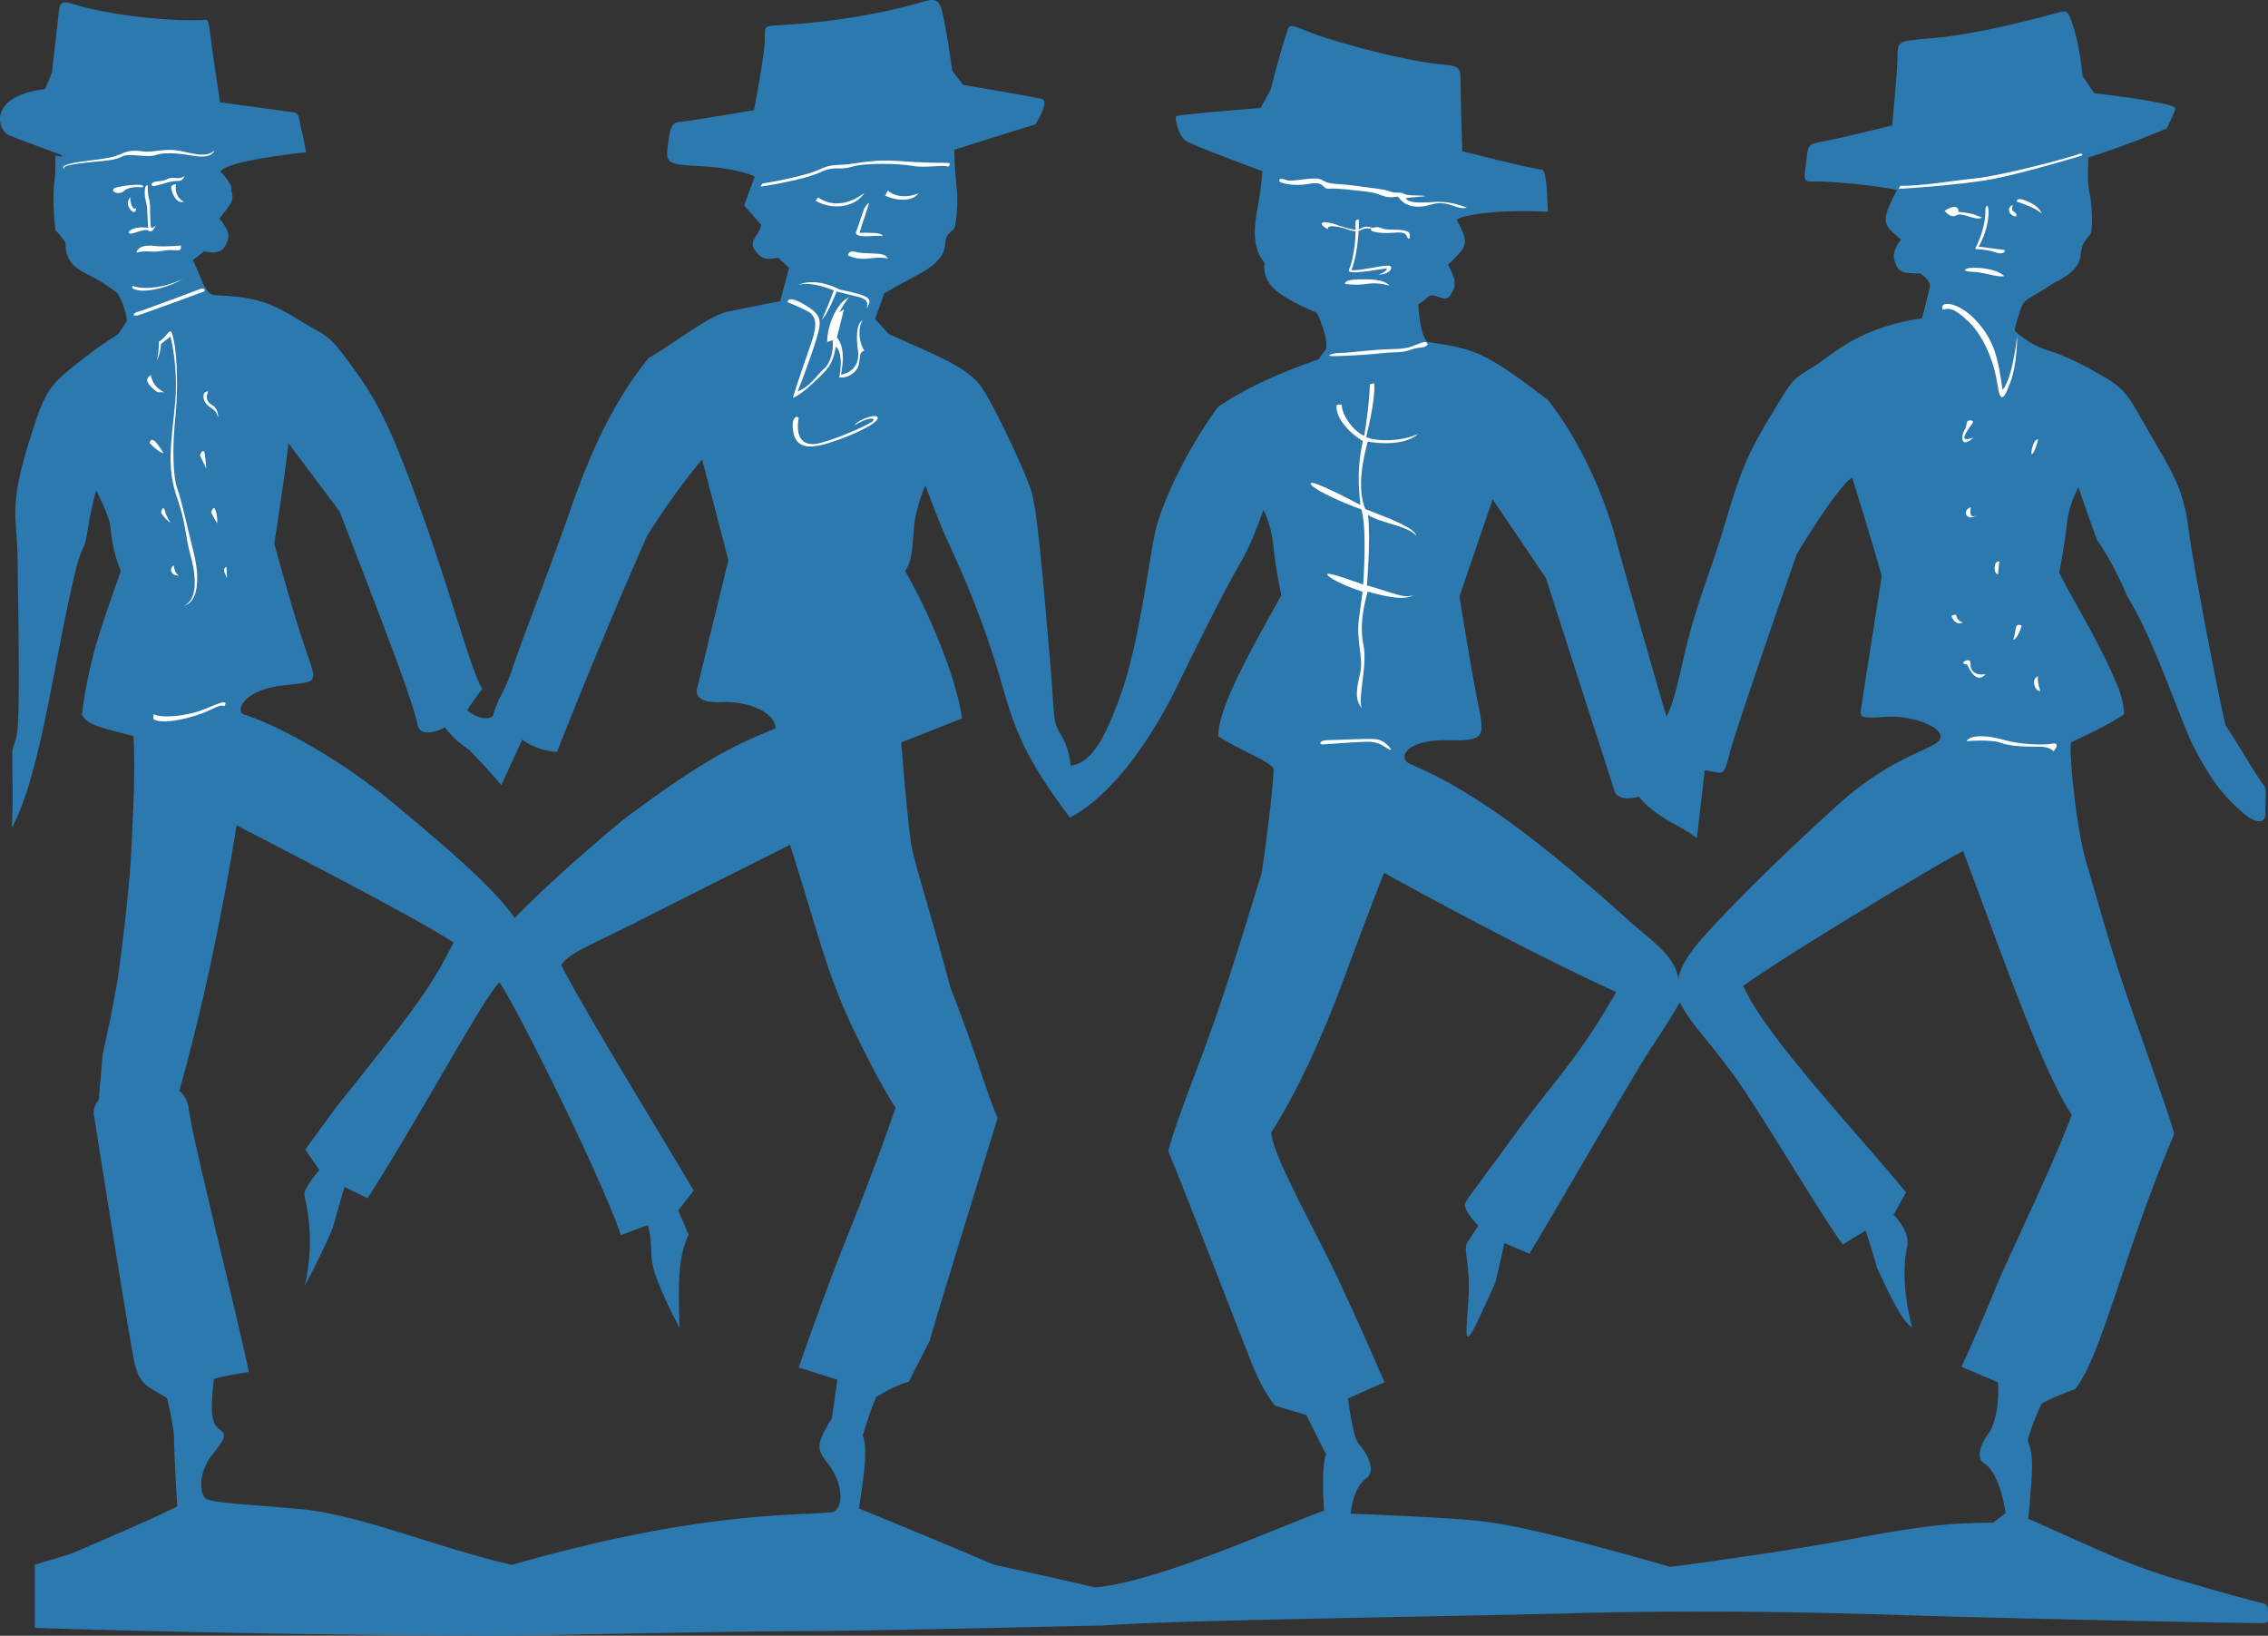 <svg xmlns="http://www.w3.org/2000/svg" viewBox="0 0 617.191 445.058">
  <rect x="0" y="0" width="617.191" height="445.058" fill="#333333" stroke="none"/>
  <path fill="#2C79B0" d="M615.54 436.12c-1.458-.291-12.144-3.108-24.675-6.896-12.531-3.789-20.886-8.063-38.954-16.029 0 0 .389-2.234.583-6.314.971-10.491.389-11.851-.681-14.862 0 0 .486-3.108 3.789-10.103 0 0 2.623-1.651 9.131-3.983 3.886-5.051 6.801-13.309 13.503-33.319 6.703-20.012 10.006-27.783 13.406-36.04-.291-2.332-8.063-23.8-12.823-37.595-4.76-13.795-7.868-25.646-10.88-35.651s-4.857-29.823-4.371-33.32c2.137-1.166 8.646-3.789 14.474-7.674 0 0 0-3.789-2.137-8.548-5.148-12.045-10.395-19.914-15.543-29.92 0 0 1.651-8.646 2.138-13.6.485-4.955 3.108-9.714 3.108-9.714s2.429 7.188 5.052 14.377c0 0 3.691 4.76 8.257 15.349 6.8 11.171 11.56 25.937 17.485 39.829 6.12 11.852 9.132 14.572 13.309 18.457 4.178 3.885 6.897 3.595 6.8.583-.097-6.023.486-6.023-.583-7.675-1.846-2.234-7.285-11.754-10.297-16.125-2.04-8.743-8.646-42.452-10.103-53.72-1.457-11.269-4.954-16.029-10.589-25.84-5.634-9.812-6.217-11.56-12.045-15.057-5.829-3.497-11.366-6.12-15.543-7.383-4.178-1.263-7.578-3.886-9.132-5.44 0 0 .972-4.177 1.943-6.509.972-2.331 3.011-2.526 8.451-6.217 4.08-2.04 7.285-4.274 7.577-7.771.291-3.497 1.846-4.566 2.622-5.634.777-1.068.486-8.16-.097-10.783-.583-2.623-.583-4.76-.389-10.151 0 0 8.306-2.477 21.274-7.869 0 0 2.478-4.809 2.331-5.537-.146-.729-5.1-2.04-22.003-4.08l-3.205-4.663s-.583-7.14-2.332-12.823c-1.748-5.683-1.748-5.1-5.683-4.08-6.896 1.895-21.274 5.489-31.475 6.46-10.199.972-10.88.486-10.88 4.954 0 4.469-1.457 18.943-1.457 18.943s-6.411 1.554-14.28 3.4c-7.868 1.846-8.451.68-8.937 5.246-.485 4.565-1.36 6.8 1.263 6.605 2.623-.194 15.058.583 23.314 2.332-5.44 9.714-2.72 9.812 1.068 13.503 0 0-2.72 3.011-1.748 5.731.971 2.72 1.359 3.497 6.896 3.4 0 0 2.915 1.652 2.721 3.691l-2.138 8.549c-17.291 2.526-24.091 9.714-29.629 13.211-5.537 3.497-5.343 2.817-11.269 12.823-6.702 10.88-8.742 16.417-12.531 29.143-3.788 12.726-5.343 15.543-8.743 26.812-3.399 11.269-4.274 20.206-7.382 26.423 0 0-9.132-31.28-13.795-48.377s-12.92-30.892-18.457-37.789c-17.972-13.794-20.206-13.794-32.834-15.834-2.234-2.428-2.429-10.297-2.429-10.297s.971-.389 2.623-1.943c1.651-1.555 4.468 1.943 6.022-.389 1.555-2.331 1.942-3.594-.583-8.354 5.635-5.44 5.731-5.732 2.332-12.24 2.234-1.846 15.64-2.817 24.868-2.137-.194-1.457-.194-10.783-1.457-11.462-4.08-.486-21.857-5.052-21.857-5.052s-.485-15.349-.485-18.846-.098-4.274-4.08-4.663c-11.561-.971-31.28-6.606-36.623-8.743-5.343-2.137-6.022-2.331-6.411-.486-1.943 5.634-4.566 16.029-4.566 16.029l-2.72 4.954s-22.439 1.749-22.926 2.234c-.485.486.486 5.537 2.914 6.897 2.429 1.36 20.498 8.063 20.498 8.063s-.389 5.246-1.36 10.297-1.36 10.88 1.943 14.571c-.777 6.412 4.565 9.423 14.279 13.697 0 0 2.915 5.926 2.526 9.714l-2.138 2.914c-6.897 2.429-17.68 6.412-27.297 12.92-8.743 11.852-14.863 25.646-16.709 32.349-1.846 6.703-4.371 30.309-9.52 45.171-5.149 14.863-9.035 19.429-13.892 20.109 0 0-.292-4.663-2.72-8.549-2.428-3.885-1.554-5.051-3.011-21.371s-3.206-39.343-5.051-44.977-9.714-22.44-13.406-27.977-12.823-8.938-25.354-14.572l-3.691-4.08 2.526-6.994s4.372-2.526 8.937-4.954c4.566-2.429 7.383-4.954 7.577-8.354.194-3.4 2.234-3.4 2.623-4.663.389-1.263 1.069-6.022.486-11.269-.583-5.246-.583-9.812-.583-9.812s12.435-3.983 22.052-6.897c1.554-2.429 3.497-6.412 1.846-6.897-1.652-.486-21.566-3.885-21.566-3.885l-2.914-3.886s-.972-7.383-2.137-13.309c-1.166-5.926-1.749-6.606-6.023-5.343-15.154 4.468-30.892 5.828-37.108 6.217-6.217.389-5.634-.097-5.731 4.177-.098 4.274-2.915 19.04-2.915 19.04s-17.68 3.012-20.108 3.206c-2.429.194-2.72 1.651-3.303 6.12-.583 4.468-.777 5.44 7.188 5.828 11.852.486 16.417 2.915 16.417 2.915l-2.914 7.869 4.663 5.246c-.486 2.817-3.4 4.468-1.846 6.703 1.555 2.234 2.72 3.109 6.412 2.234l3.011 2.817-2.428 9.034s-6.509 1.263-14.96 3.012c-5.537 1.749-13.406 8.16-20.789 12.434-10.103 12.337-16.417 27.2-21.274 41.188-4.857 13.989-13.406 36.04-15.834 43.326-2.429 7.286-3.691 7.189-5.343 13.018-1.749.971-4.08.583-6.994-1.652 0 0 2.234-3.497 4.177-5.829-2.914-4.177-9.131-27.977-17.486-50.611-8.354-23.217-12.337-29.434-18.554-37.886-6.217-8.451-6.023-7.091-14.183-12.045-9.034-5.634-13.502-6.12-22.926-6.606-2.428-.777-2.72-3.206-5.634-9.52l3.108-2.429s3.983 1.263 5.44-1.068c1.458-2.332 1.846-4.08-1.36-7.772 2.72-3.594 4.372-4.857 3.206-7.771 0 0 .972-.971-2.914-5.051 1.651-2.428 14.96-4.371 23.314-5.246l-.777-4.08c-1.36-5.44-.972-6.411-2.526-6.8-.486 0 0 0-20.109-2.72 0 0-1.943-12.726-2.623-18.166-.68-5.439-.777-4.177-2.817-4.177-13.012.29-26.903-2.236-32.052-3.693-5.148-1.457-5.829-1.846-6.314.874l-1.943 17.096-1.845 4.468C-3.842 26.274-.442 35.6 2.375 36.766s14.668 5.537 14.668 5.537l-.583.292-1.36-.292s0 1.263-.097 5.44c-1.069 6.412.097 14.96.097 14.96s1.068.875 2.72 3.303c0 4.76 2.04 6.703 6.217 8.743s7.965 5.051 7.965 5.051 1.943 3.108 2.526 7.286c0 .388-2.332 3.789-2.332 3.789s-5.537 3.4-12.24 8.84c-6.703 5.44-7.966 7.383-11.56 18.943-6.314 19.817-3.692 21.274-3.594 34.194.097 12.92.874 43.617-.389 47.891s-1.068 2.526-1.068 6.994c0 4.469.291 8.063-.097 17.486 6.703-12.531 10.297-36.817 14.863-58.966 4.566-22.148 4.372-13.794 5.634-21.468 1.263-7.675 2.428-11.366 2.428-11.366s3.594 6.994 3.886 9.812c.292 2.817.583 6.605 2.817 12.143-6.023 17.098-8.646 24.286-10.588 39.052 1.457 2.914 5.148 3.497 13.988 5.829 0 0 .583 5.537 0 19.04s-.68 20.206-3.886 44.492c-.874 6.994-4.468 23.217-4.468 23.217l-1.069 12.337s-1.749 1.749-1.263 4.178c0 0 9.52 60.52 10.978 67.028 1.457 6.509 3.594 6.509 8.84 9.812 0 0 1.263 4.371 1.943 10.199 0 4.857.874 19.332.874 19.332s-7.771 3.886-28.851 12.823l-9.909 3.011v17.194s61.977 2.04 129.2 2.138c0 0 62.949-1.264 78.395-1.264s61.88-1.068 83.543-1.554c18.068-1.457 95.103-2.429 126.868-3.303s63.629-.389 89.857.485 88.886 2.137 93.646 2.137 6.218.292 6.218-.68v-2.137c0-1.652-.195-2.332-1.652-2.624zM394.637 201.423c9.521.097 9.423-.971 7.577-10.005s-5.052-29.143-5.052-29.143l9.034-26.423 14.475 21.372c9.034 28.074 14.669 45.56 15.058 46.628l3.691 11.56c1.165 2.914 6.605 1.36 6.605 1.36 4.371 5.634 12.046 8.16 15.737 11.269a3650.551 3650.551 0 0 0 2.137-18.457c5.246.68 5.052 2.234 6.8-4.663 1.749-6.897 18.263-54.206 18.263-54.206s10.978-18.263 15.058-20.789c5.148 16.417 8.063 26.812 8.063 26.812s-5.537 35.166-5.731 36.914 1.36 1.749 7.189 1.36c5.828-.389 14.766 2.332 14.571 5.537s-12.144 4.177-27.783 18.263c-15.64 14.086-30.697 29.045-38.08 37.594-5.926 7.189-5.439 10.2-5.439 10.2-.875-5.343-3.983-8.16-12.823-15.445-9.423-8.646-25.451-22.44-37.982-30.891-12.532-8.452-18.943-10.88-22.344-12.435-3.401-1.554-1.265-6.8 10.976-6.412zM76.834 186.512c10.2-1.166 9.617-.146 5.974-10.928-3.643-10.783-8.16-27.686-8.16-27.686s3.789-24.48 3.789-27.394l13.988 18.651c10.929 28.415 19.671 50.563 21.274 58.286 1.166 3.935 7.432.437 7.432.437 2.331 3.498 6.557 6.12 6.557 6.12 6.411 6.703 8.743 9.617 8.743 9.617l5.683-12.386c4.226 3.206 9.472 3.352 9.472 3.352 9.617-24.48 20.983-51 24.625-59.014 8.452-13.26 14.863-20.546 14.863-20.546l7.14 27.395-8.597 35.263c-.146 2.04 1.312 3.643 7.14 3.352 5.829-.292 14.134 2.331 14.28 7.14-10.928 4.517-18.943 8.015-41.528 24.917-19.963 16.611-29.434 26.666-29.434 26.666-6.266-8.742-17.34-18.068-31.912-30.309s-31.766-21.857-41.82-25.063c-2.478-1.167.291-6.704 10.491-7.87zm151.04 188.889-1.485 10.396c-3.96 6.807-4.579 8.044-1.114 12.376 3.465 4.331 4.951 11.262 1.485 13.241-10.891 1.114-35.891-.37-87.498 14.356-21.163-4.95-41.831-13.86-57.919-15.222-16.089-1.361-23.762-1.732-25.371-2.847-1.609-1.113-2.104-7.178 1.856-12.004 3.96-4.827 3.712-5.445 1.609-7.055-2.104-1.608-2.104-5.322-1.238-13.489 4.827-1.238 9.529-1.856 9.529-1.856-3.836-18.192-15.593-64.108-16.46-72.276-.742-3.218-2.475-4.208-2.475-4.208 7.055-24.999 12.252-51.482 15.594-72.274 20.792 10.767 51.732 26.855 59.034 31.93-6.56 12.995-11.015 18.563-32.054 44.925l-8.292 11.386 3.836 5.569s-4.332 4.95-4.084 6.807c1.238 5.692 2.599 13.489.124 24.628 5.94-11.139 7.673-15.965 7.673-15.965l3.094-10.891 6.312 3.094c14.728-23.02 31.311-54.206 35.89-58.785 5.322 8.045 27.352 52.227 33.044 68.811l7.302-2.723c1.856 6.559-.124 7.797 2.475 14.604 2.599 6.807 6.188 13.366 6.188 13.366-.495-14.233-.124-19.679 2.475-25.371l-2.846-6.56 4.208-5.445c-8.787-14.976-30.568-50.246-36.014-61.385 2.104-3.342 8.292-5.446 22.4-12.624 14.108-7.178 39.85-20.051 39.85-20.051 8.044 25.371 10.024 35.271 17.574 50.865s11.138 20.668 11.138 20.668-5.197 15.224-12.375 33.045-13.985 37.622-13.985 37.622l10.52 3.342zm132.445 35.598c-14.033 5.204-45.632 19.423-62.268 20.91-21.468-5.019-27.695-6.041-28.345-6.506-19.981-8.55-35.966-14.962-35.966-14.962 1.672-10.502 2.323-17.008 1.022-19.796 2.417-8.086 3.718-10.595 3.718-10.595s5.297-3.253 8.829-4.089c5.762-11.432 5.762-11.06 5.762-11.432 1.673-6.134 18.402-60.316 18.402-60.316s-2.231-5.298-5.019-13.94-7.899-21.84-7.899-21.84c-5.669-21.469-9.666-33.271-10.688-39.219-1.673-13.94-2.602-27.23-2.602-27.23l16.542-6.505c-1.766-11.989-9.201-29.182-15.52-40.148 2.695-3.625 1.766-10.037 2.974-15.334 1.208-5.297 2.602-7.899 2.602-7.899s3.346 9.387 6.599 16.357c3.253 6.97 8.736 19.609 12.918 33.457s5.39 21.562 19.795 40.521c10.223-5.391 20.817-18.587 29.46-36.338s13.94-27.881 17.101-33.271c3.159-5.391 6.041-14.034 6.041-14.034s2.044 3.066 2.788 10.13c.743 7.063 2.138 13.011 2.138 13.011-8.551 15.428-17.101 30.39-17.193 38.382 6.877 4.368 14.869 7.156 15.056 9.015 0 5.483-3.066 27.602-3.253 28.253-8.271 26.951-11.245 36.524-18.122 54.646-6.878 18.123-7.249 21.004-7.249 21.004 5.576 13.568 20.074 51.115 22.397 56.971 2.323 5.854 4.74 10.037 6.691 12.268l8.457 2.509 5.391 10.78c-1.488 3.437-.559 15.24-.559 15.24zm182.072 3.265c-10.491.193-16.319.291-37.982 4.371s-49.834 7.674-49.834 7.674c-24.188-6.896-41.771-11.463-52.36-12.531s-34.68-1.942-34.68-1.942c.583-4.371 1.749-7.771 4.274-9.617s.582-5.926-.972-7.966c-1.555-2.04-1.846-2.138-2.72-6.12-.875-3.982-1.263-7.674-1.263-7.674l9.908-4.372s-6.8-15.834-12.92-28.754-17.68-33.224-17.874-39.246c5.634-8.743 12.822-23.022 19.914-42.257 7.091-19.234 10.783-28.366 10.783-28.366s34.776 19.429 63.143 32.446c-10.2 17.972-16.709 23.896-27.491 38.663-10.783 14.766-13.018 17.485-13.601 18.846-.583 1.359 2.429 5.052 3.594 6.022l-2.914 4.469c-1.457 2.137.875 5.634.194 15.737-.68 10.103-1.263 13.503 2.526 5.828 3.886-8.354 4.857-10.588 4.857-10.588l2.428-10.687 6.8 2.915c13.212-22.052 28.366-48.863 33.806-57.023 5.44-8.16 7.092-11.365 7.092-11.365 3.497 6.509 7.577 9.908 15.058 20.303 7.479 10.395 23.119 37.205 29.337 45.56l6.217-3.788s3.012 9.423 3.012 10.006c4.371 9.325 7.091 14.766 9.617 16.319-2.623-10.395-2.332-17.485-1.36-21.856.972-4.372-3.691-8.743-3.691-8.743l3.4-6.12c-13.406-16.32-38.274-42.549-44.298-56.148 10.687-7.869 52.749-33.125 59.841-36.721 11.22 30.018 21.42 59.307 29.58 71.838-6.849 17.631-16.758 37.303-20.983 47.648s-9.034 20.837-9.034 20.837l9.908 4.226c.438 6.266-.923 11.755-2.477 13.795-1.555 2.039-3.982 6.509-1.263 8.257 2.72 1.749 4.662 6.411 5.828 13.503l-3.4 2.621z"/>
  <path fill="#FFF" d="M58.43 40.913c-.88 1.761-3.184 1.897-5.623 1.49s-7.587-1.219-10.23-.271c-2.642.948-7.384-.61-9.281.407-1.896 1.016-3.522 1.084-7.655 1.49-4.132.406-9.484.948-7.994 2.1-1.49-.881.474-1.693 6.097-2.371s7.181-1.017 8.875-1.762c1.694-.745 3.184-1.287 6.165-.813s6.097-1.152 11.178.067c5.081 1.221 6.774 1.085 8.468-.337zm-10.5 9.213c-.474 1.897.406 3.997 2.1 4.742-2.235.745-3.387-2.846-3.455-3.794-.068-.948 1.355-.948 1.355-.948zm2.303-2.371c-.474 1.762-1.626 1.423-2.981 1.558-1.355.136-3.861 1.017-5.149 1.288-1.287.271-1.354-1.22 1.017-1.287 2.371-.068 2.371-1.152 4.471-.881 2.099.271 2.642-.678 2.642-.678zm-9.973 2.708s-.194 1.992.292 3.643.194 2.331.34 4.857c.146 2.526-.194 4.032 1.506 2.332-1.02 2.186-1.408 1.749-2.38 1.263-2.234.097-3.935 1.263-4.76.972-.825-.292.729-2.137 5.052-1.554l-.292-5.44c-.049-1.263-.632-2.332-.632-4.08-.001-1.75.388-2.187.874-1.993z"/>
  <path fill="#FFF" d="M35.451 53.718c0 2.671 1.36 3.837 1.554 2.623.146 2.186-1.312 1.409-1.991-.097-.68-1.506.437-2.526.437-2.526zm3.303-2.72s-3.4-.534-5.051.971c-1.651 1.506-4.372-.34-2.04-.971s8.5-1.264 7.091 0zm10.491 15.834c.049 1.408-.097 1.311-2.38 1.214-2.283-.097-3.303.583-5.731.388s-4.031.292-4.031.292c.486-1.603 2.234-2.137 5.051-1.797 2.817.34 7.383-.194 7.091-.097zm.534 9.083c-3.74 2.186-9.034 3.497-11.852 3.108-2.817-.389-1.797-1.263-1.797-1.263 1.653.826 7.092 1.166 13.649-1.845zm5.829 3.351s-16.028 5.926-17.826 6.46-1.894-.438-.292-.875c1.603-.437 17.146-6.266 17.146-6.266.826-.242 1.263.099.972.681zM46.38 91.555s2.283 8.257 1.214 18.797c-1.069 10.54-2.186 16.903.486 24.723 2.671 7.82 2.137 10.054 3.837 16.32 1.7 6.266 1.652 11.948-1.894 13.405 4.226-1.02 4.274-8.208 2.671-14.522s-3.303-14.28-4.468-17.437c-1.166-3.157-1.36-11.269-.534-19.04.826-7.771.534-17.097-.438-21.371-.583-2.623-.777-2.817-1.991-1.312-1.214 1.506-2.04 1.846-2.04 1.846.146 2.38-.534 5.148-.534 5.148 1.069-2.186 1.117-4.517 1.117-4.517l2.574-2.04z"/>
  <path fill="#FFF" d="M41.037 102.046c.534 2.38 1.457 3.497 3.74 4.76-1.263-.34-1.457.34-2.526-.534-1.068-.874-2.04-1.846-2.186-2.72-.146-.874.972-1.506.972-1.506zm15.591 4.42c-.534 1.554-.631 2.72 1.166 3.789 1.797 1.068 1.554 3.303 1.554 3.303-.534-1.652-1.068-2.04-2.04-2.672-.972-.631-1.943-1.651-1.943-3.06s1.263-1.36 1.263-1.36zm-12.143 16.806c-1.312-.049-3.789-2.769-3.789-2.769.292-1.069.875-1.069 1.7-.194.826.874 2.089 2.963 2.089 2.963zm11.658 4.226-1.749-3.643c.583-1.312 1.117-1.749 1.36-.195.243 1.555.389 3.838.389 3.838zm2.962 14.862c-.826-1.214-1.651-3.011-1.651-3.011.583-1.36.826-1.651 1.312-.146.485 1.506.339 3.157.339 3.157zm-12.677-.145c-1.214-.631-2.526-2.526-2.574-2.671.097-1.263.729-1.895 1.069-.438.34 1.457 1.505 3.109 1.505 3.109zm15.203 12.045.146 3.109-.777-1.846c-.195-1.165.631-1.263.631-1.263zm-14.329-.437s.049 2.04 1.409 2.817c-2.38.001-2.72-2.088-1.409-2.817zm13.649 38.469s.292-1.166-3.789.874-13.211 4.274-15.446 2.429l.097-1.263c2.428 1.166 9.034.583 13.988-1.458 4.956-2.039 6.413-2.525 5.15-.582zM258.113 45.36c-1.426-.642-6.203.428-9.696-.214-3.493-.642-12.904-.926-16.611.214-3.707 1.141-4.206-.499-8.912 1.639-4.705 2.139-15.969 3.779-15.969 3.779l.57-.856c5.632-.855 12.975-2.566 15.613-3.85 2.638-1.283 4.207-1.141 6.702-1.283s7.486-1.497 14.401-.998c6.915.499 10.337.499 12.333.499 1.997 0 2.282.001 1.569 1.07zm-8.127 7.201c-1.925 2.78-7.271 1.711-9.125.642l.784-1.354c1.14 1.282 4.563 2.351 8.341.712zm-14.757-.072c-2.567 4.064-8.912 4.706-13.26 2.139l.642-.927c2.85 1.996 7.342 2.78 12.618-1.212zm1.283 2.781-2.638 8.056c2.353.071 6.274-.214 6.274.927-1.925-.428-6.63.784-7.272-.855l2.281-6.63c.998-1.641 1.355-1.498 1.355-1.498zm5.133 15.113s-1.497-.57-5.062-.071-5.846-.855-5.846-.855c.285-1.141 1.212-1.212 2.353-.856s4.492.286 6.345.499c1.853.213 2.21 1.283 2.21 1.283zm-5.775 13.546c.356-1.854.071-2.638-2.781-3.279-2.852-.642-5.418-1.354-5.418-1.354s-2.281 5.988-4.064 7.771c2.21-4.848 3.28-8.056 3.28-8.056-3.208-1.283-7.343-2.353-9.767-1.426 2.852-1.354 6.844-1.069 11.478 1.212 8.84 1.781 8.698 2.565 7.272 5.132z"/>
  <path fill="#FFF" d="M231.022 80.863c-2.067 2.78-2.566 4.063-2.566 4.063l1.212-.784-1.925 7.7c1.497 1.64 1.854 4.706 1.497 7.414l-.356 2.709c4.135-.927 4.991-3.85 4.563-6.844s-.499-6.987 1.283-7.984c-1.354 1.996-.998 6.203.499 8.27-1.212.356-1.141.998-1.426 3.279-.285 2.281-2.638 4.277-5.418 3.993.784-3.85.499-7.201-.927-8.413-.856 5.062-2.21 6.202-6.06 9.838-3.85 3.636-5.632 4.135-5.632 4.135.927-3.279 3.85-11.549 5.204-15.542 1.354-3.993 1.283-6.702-1.141-7.985s-5.489-2.495-5.489-2.495c-.071-.57.499-1.854 5.133.998 4.634 2.852 4.207 4.492 1.925 11.407-2.281 6.916-4.349 11.906-4.349 11.906 3.778-1.64 4.919-4.135 7.201-6.203s2.567-6.131 2.353-7.771l-1.497.499c-.072-3.92 2.28-10.479 5.916-12.19zm1.497 34.862c3.779-2.353 5.775-2.067 5.062-1.212-.713.855-9.125 4.634-14.258 5.988-5.133 1.355-6.844-1.711-5.989-6.772-.57-.856-2.067 0-1.497 3.564s2.781 5.347 9.339 3.351 13.403-5.276 13.688-6.844c.285-1.568-5.418.285-6.345 1.925zm166.663-59.261c-2.643.908-4.954-2.229-9.661-.826s-7.515.165-9.083-2.147c-4.376.661-4.046-.826-8.34-1.321-4.293-.496-8.009-.991-10.321-.826-2.312.165-.991-2.147-5.532-1.322-4.541.826-8.009-.33-8.092-.66-.083-.331-.165-1.156 1.816-.413 1.981.743 7.927-1.239 9.908.083 1.982 1.321 4.211.826 8.753 1.486 4.541.661 8.009.908 9.661 1.568 1.651.661 2.725 0 3.798.661s5.119.248 5.697.661c-1.651.083-5.202.495-5.202.495.413 1.156 2.973 1.404 7.267 1.074s6.771.662 9.331 1.487zm-16.102 8.257c-.578-.826-.165-1.734-3.881-1.403s-6.192-.33-6.192-.826 1.733-1.073 3.22-.33 7.184-.331 7.432 1.651c.164 1.817-.579.908-.579.908zm-13.287-4.98s.146 8.306-2.04 13.77c2.986.218 10.127-1.895 10.71-1.02.582.874-.875 2.186-3.352 2.258 2.259-.729 2.331-1.749 2.331-1.749-6.484 1.02-10.491 1.603-10.418.51 1.457-2.987 1.894-9.107 1.894-10.856s-.437-3.059.875-2.913z"/>
  <path fill="#FFF" d="M374.528 62.509c-.292 0-2.55-.875-4.153.073-1.603.947-3.861-.364-5.609-.729-1.749-.364-3.789-.583-3.352.51-2.987-1.457-2.186-2.914 3.06-.947 4.153 1.312 4.736 1.312 6.339.51s3.715.583 3.715.583zm3.571 15.227s-2.915-1.02-5.975-.51c-3.06.51-6.193 0-6.193 0 .292-1.02 1.604-1.238 5.975-1.238s5.901 1.238 6.193 1.748zm10.418 16.029c-1.02 1.166-2.04.438-4.59 1.384-2.55.947-4.007.51-7.723.947s-11.948.875-13.697.801c-1.749-.073-.364-.801 2.404-.874s9.034-.947 13.333-1.02 5.245-.437 7.213-1.239c1.967-.801 2.914-1.092 3.06.001zm-15.738 10.783 1.166-.292c.51 4.298-2.186 14.644-2.186 14.644 2.914 1.384 10.127 1.166 14.207-.874-3.643 3.352-11.147 2.623-13.77 2.113-1.312 4.954-2.987 12.604-.656 18.36 7.723 2.987 13.333 5.173 13.916 7.286-2.55-2.914-10.273-3.497-13.188-5.755.802 6.484-.291 19.234-.291 19.234 7.868 2.259 9.981 3.57 12.531 2.696-2.695 2.04-12.313-1.02-12.313-1.02-.875 3.133-2.332 8.889-1.166 14.499 1.166 5.61-1.603 14.426-.438 17.267-1.821-2.258-1.603-4.735-.51-9.252 1.093-4.518-1.093-8.816-.291-14.936.801-6.12 1.02-7.504 1.02-7.504-5.537-1.821-9.763-4.08-9.617-4.809.146-.729 9.763 2.842 9.763 2.842s1.166-15.373-.51-20.473c-5.318-1.821-13.988-5.829-13.77-7.067.218-1.239 13.551 5.901 13.551 5.901-1.02-7.941-.219-13.479.656-17.413-3.57-2.04-7.577-6.338-7.141-9.763.583-.364 1.385-.073 1.385-.073.072 2.841 3.06 7.067 6.12 8.451 1.532-9.327 1.532-14.062 1.532-14.062zm5.829 99.45c-1.021.364-2.259-2.258-6.484-2.186s-11.002.729-12.167.729c-1.166 0-.802-1.166 1.312-1.166 2.112 0 9.689-.438 12.75-.292 3.059.146 4.589 2.915 4.589 2.915zM566.574 42.296s-15.721 4.799-24.491 6.454c-8.771 1.655-25.402 2.648-25.402 2.648l.414-.828c6.206 0 13.569-1.324 20.686-2.068 7.115-.745 25.65-5.627 28.215-6.702 1.075 0 .578.496.578.496zm-10.996 15.842c-1.384-1.603-6.703-3.279-6.703-3.279-.072-.51.073-1.311 3.206.073s3.497 3.206 3.497 3.206zm-6.849.728c-1.603.146-3.133-2.186-.947-3.133-.947 2.405 1.021 1.312.947 3.133zm-8.013-2.914c.801.146.729 5.974-2.259 11.147l6.703.875c1.093.073 0 1.53-1.968.729-1.967-.802-5.683-.947-5.683-.947 2.695-5.61 2.769-8.889 2.769-10.273s.438-1.531.438-1.531zm-1.312 3.206c-1.749 1.166-5.246-1.53-6.994-.583-1.749.947-3.206-1.238-3.206-1.238 2.623-1.749 4.007-1.02 3.716.292 4.954.436 5.392 1.383 6.484 1.529zm5.974 15.955c-1.603.51-5.755-1.166-8.742-1.166s-2.551-1.457 2.404-1.02c4.954.438 6.338 2.186 6.338 2.186zm-16.684 9.18c1.312-.437 2.841-.875 7.14 3.351 4.299 4.226 6.922 11.366 7.723 16.903.802 5.537 1.895 4.007 3.643-.875 1.749-4.881 1.749-12.24 1.749-12.24-.947 7.504-2.331 12.823-4.007 14.644-1.166-8.233-2.04-13.187-7.067-18.724s-10.42-5.609-9.181-3.059zm25.969 35.257c-.462 1.845-1.27 3.921-1.73 4.036s.346-4.267 1.73-4.036zm-18.335-5.189c1.269.346.23.923-.923 2.768-1.153 1.845-1.614 2.998 1.614 1.96-3.46 3.114-3.46-.346-2.422-2.076s.001-2.537 1.731-2.652zm0 23.64c-.347 1.845-.116 3.229 1.845 2.076-2.768 2.075-4.612-1.038-1.845-2.076zm7.726 14.761-.346 3.459c-1.269 0-1.269-3.69.346-3.459zm6.112 17.412s-.923 3.459-2.307 3.921c.923-2.652.231-4.728 2.307-3.921zm-16.029-.807c-2.307 1.038-3.113-1.845-3.113-1.845l1.269-.346c.114 1.73 1.844 2.191 1.844 2.191zm6.226 14.069c-1.729 1.845-3.344 1.038-5.073-2.652-1.614 0-1.038-1.038.115-1.153 1.153-.116.808 1.383.808 1.383.346 2.537 2.536 2.653 4.15 2.422zm14.876 4.613c-1.729 0-2.536-3.575-.576-4.037-.461 1.154.576 4.037.576 4.037zm3.575 16.374s-.808-1.269-3.921-1.269-7.61 0-10.378-1.038-9.341-.461-9.341-.461c.923-1.845 5.766-1.614 10.147-.346s10.609 1.499 13.146 1.038c2.538-.461.347 2.076.347 2.076z"/>
</svg>
